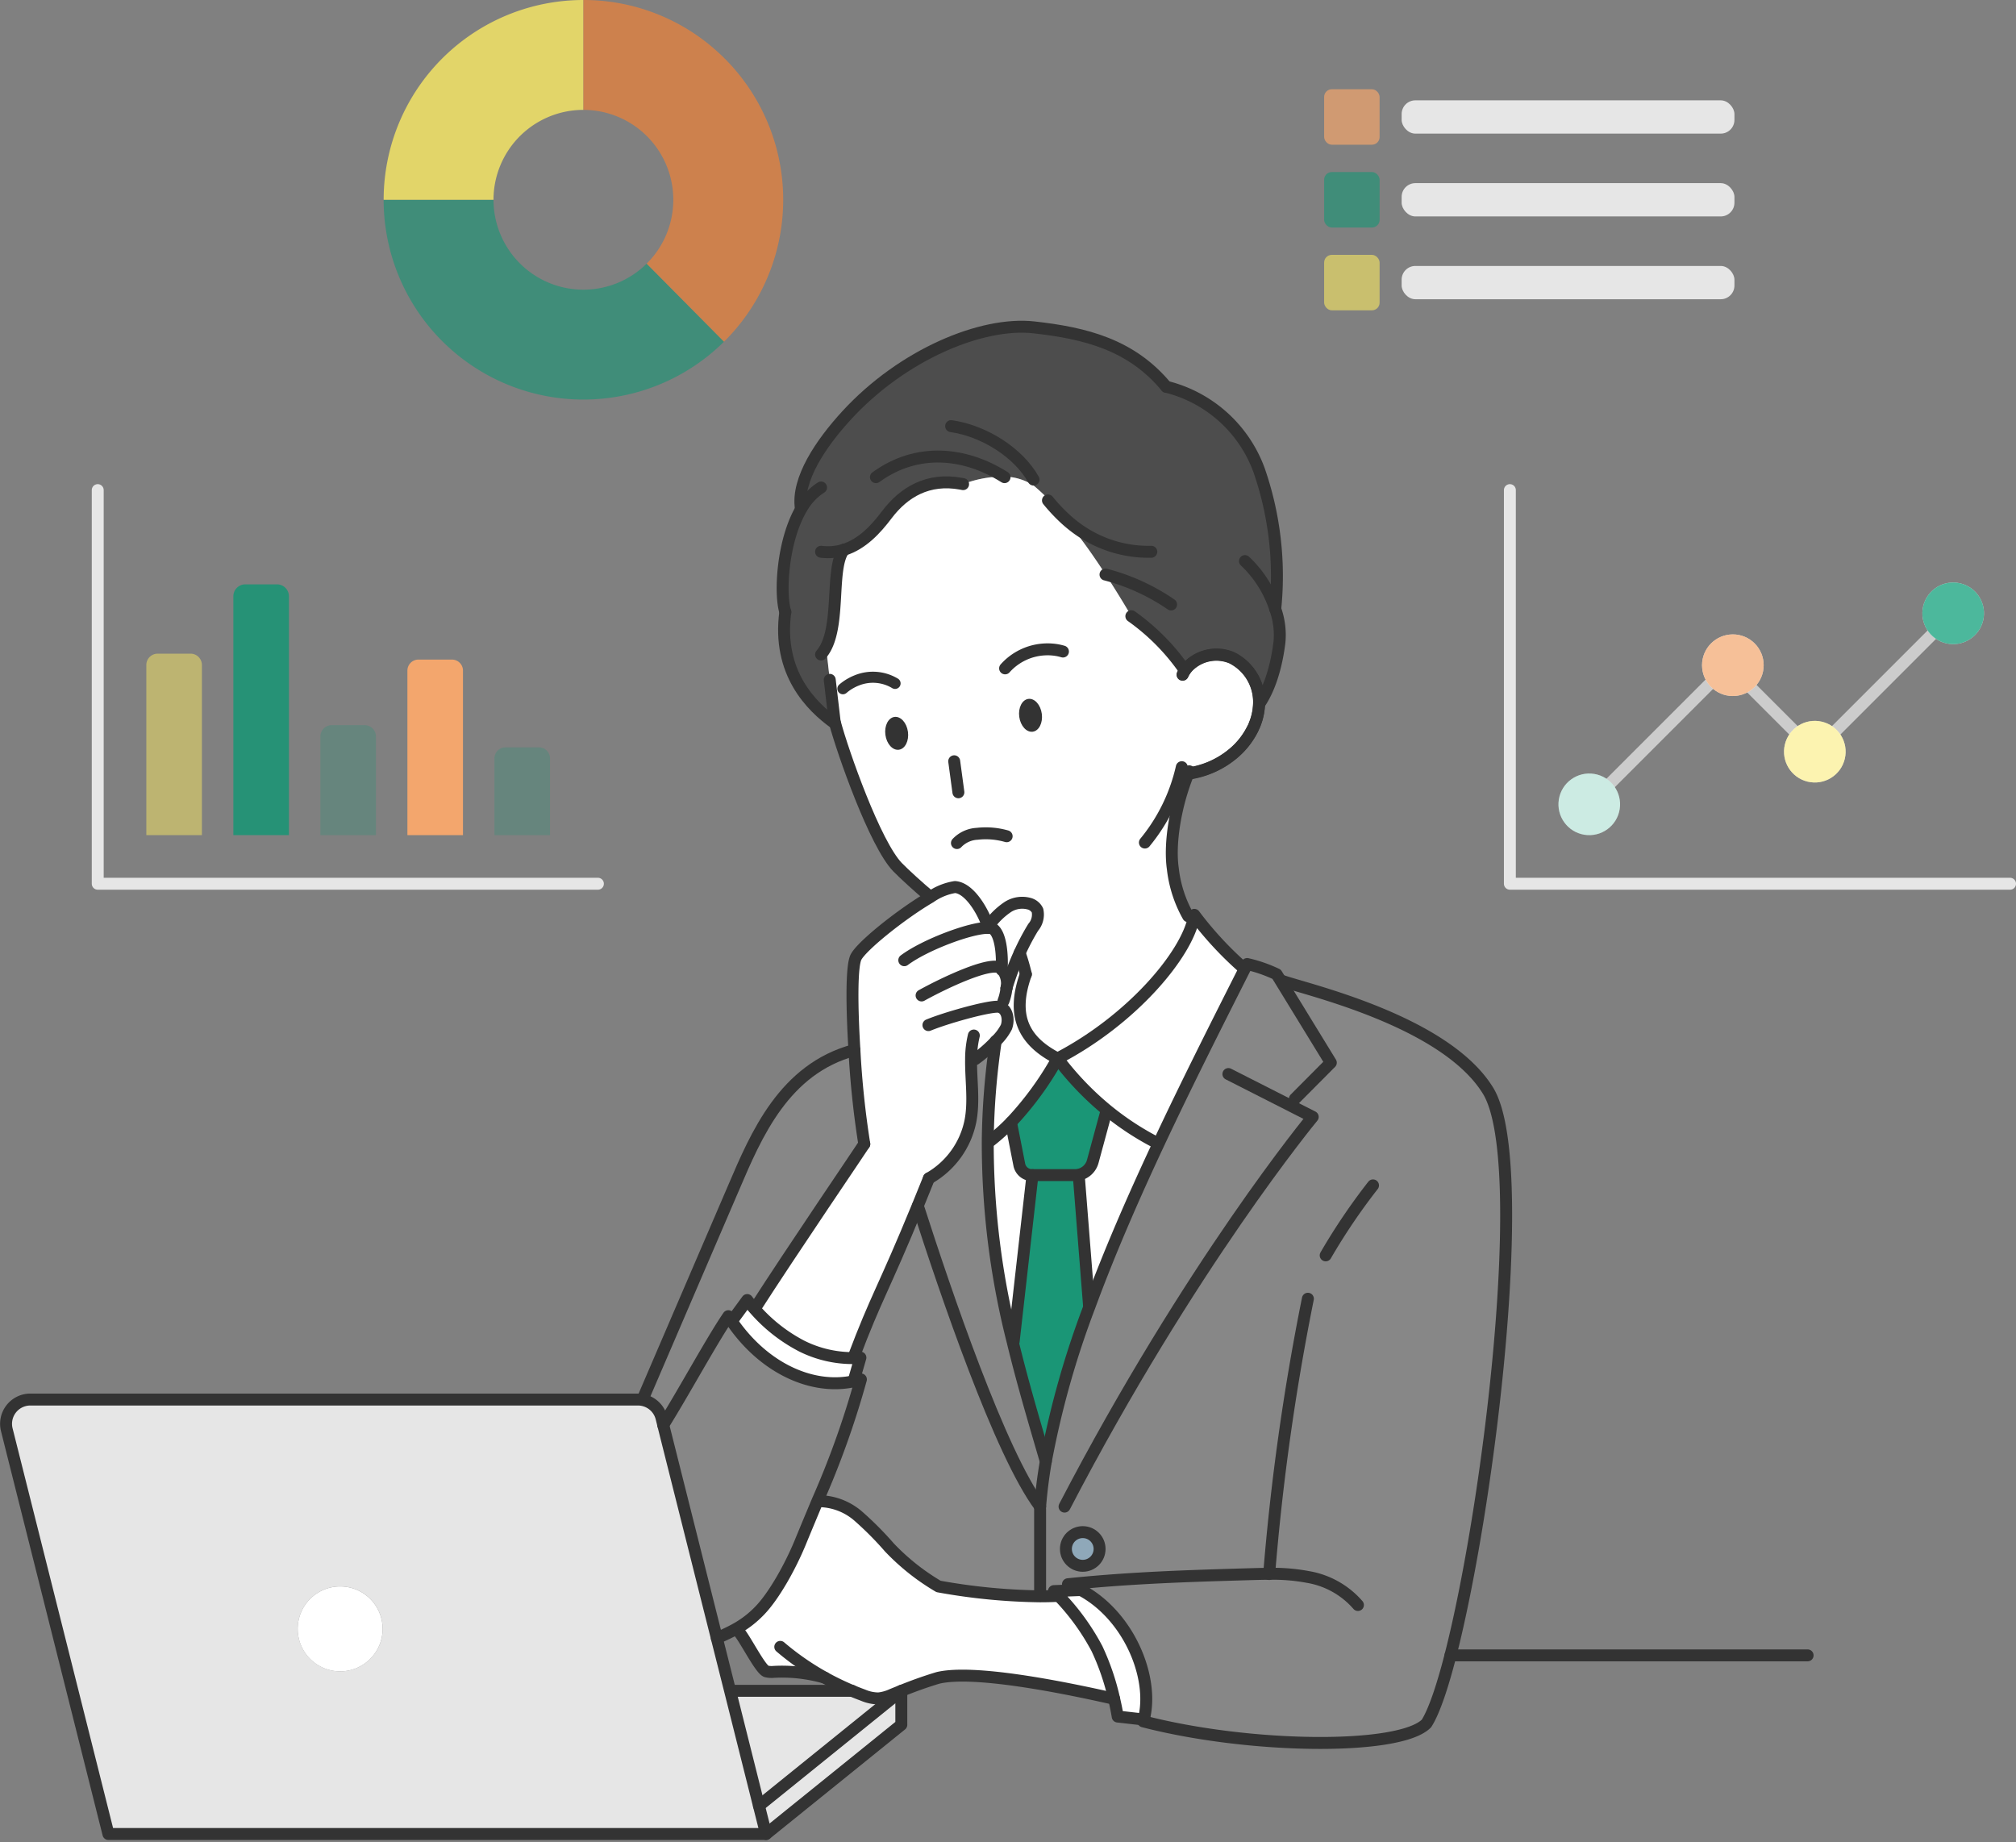 <svg xmlns="http://www.w3.org/2000/svg" width="272.061" height="248.606" viewBox="0 0 272.061 248.606">
  <rect x="0" y="0" width="272.061" height="248.606" fill="#808080" stroke="none"/>
  <g id="illust" transform="translate(-34.421 -5.023)">
    <g id="グループ_162" data-name="グループ 162" transform="translate(47.61 5.023)" style="mix-blend-mode: multiply;isolation: isolate">
      <g id="グループ_150" data-name="グループ 150" transform="translate(38.584)">
        <g id="グループ_149" data-name="グループ 149">
          <path id="パス_1598" data-name="パス 1598" d="M117.664,38.47,128.1,49A26.958,26.958,0,0,1,82.168,29.852H96.994a12.132,12.132,0,0,0,20.669,8.618Z" transform="translate(-82.168 -2.893)" fill="#009b73" opacity="0.5"/>
          <path id="パス_1599" data-name="パス 1599" d="M109.126,19.6v.249A12.133,12.133,0,0,0,96.994,31.982H82.168A26.959,26.959,0,0,1,109.126,5.023Z" transform="translate(-82.168 -5.023)" fill="#fae963" opacity="0.8"/>
          <path id="パス_1600" data-name="パス 1600" d="M125.765,12.633A26.86,26.86,0,0,0,107,5.023V19.851A12.131,12.131,0,0,1,115.534,40.6l10.436,10.533a26.953,26.953,0,0,0-.2-38.5Z" transform="translate(-80.038 -5.023)" fill="#ef8238" opacity="0.7"/>
        </g>
      </g>
      <g id="グループ_154" data-name="グループ 154" transform="translate(0 66.133)">
        <g id="グループ_153" data-name="グループ 153" transform="translate(6.558 12.718)">
          <g id="グループ_152" data-name="グループ 152">
            <g id="グループ_151" data-name="グループ 151">
              <path id="長方形_1495" data-name="長方形 1495" d="M1.611,0H5.891A1.611,1.611,0,0,1,7.5,1.611V33.84a0,0,0,0,1,0,0H0a0,0,0,0,1,0,0V1.611A1.611,1.611,0,0,1,1.611,0Z" transform="translate(11.744)" fill="#009b73" opacity="0.7"/>
              <path id="長方形_1496" data-name="長方形 1496" d="M1.528,0H5.974A1.528,1.528,0,0,1,7.5,1.528V14.841a0,0,0,0,1,0,0H0a0,0,0,0,1,0,0V1.528A1.528,1.528,0,0,1,1.528,0Z" transform="translate(23.488 18.999)" fill="#009b73" opacity="0.2"/>
              <path id="長方形_1497" data-name="長方形 1497" d="M1.528,0H5.974A1.528,1.528,0,0,1,7.5,1.528V24.487a0,0,0,0,1,0,0H0a0,0,0,0,1,0,0V1.528A1.528,1.528,0,0,1,1.528,0Z" transform="translate(0 9.353)" fill="#fae963" opacity="0.5"/>
              <path id="長方形_1498" data-name="長方形 1498" d="M1.491,0H6.011A1.491,1.491,0,0,1,7.5,1.491v22.2a0,0,0,0,1,0,0H0a0,0,0,0,1,0,0V1.491A1.491,1.491,0,0,1,1.491,0Z" transform="translate(35.233 10.151)" fill="#f3a66d"/>
              <path id="長方形_1499" data-name="長方形 1499" d="M1.491,0H6.011A1.491,1.491,0,0,1,7.5,1.491V11.845a0,0,0,0,1,0,0H0a0,0,0,0,1,0,0V1.491A1.491,1.491,0,0,1,1.491,0Z" transform="translate(46.977 21.996)" fill="#009b73" opacity="0.2"/>
            </g>
          </g>
        </g>
        <path id="パス_1601" data-name="パス 1601" d="M46.633,65.931v53.116h67.5" transform="translate(-46.633 -65.931)" fill="none" stroke="#e6e6e6" stroke-linecap="round" stroke-linejoin="round" stroke-width="1.609"/>
      </g>
      <g id="グループ_157" data-name="グループ 157" transform="translate(190.57 66.133)">
        <g id="グループ_156" data-name="グループ 156" transform="translate(10.716 16.488)">
          <g id="グループ_155" data-name="グループ 155">
            <path id="パス_1602" data-name="パス 1602" d="M232.014,106.464l18.772-18.772,11.666,11.666" transform="translate(-232.014 -80.552)" fill="none" stroke="#ccc" stroke-linecap="round" stroke-linejoin="round" stroke-width="1.611"/>
            <line id="線_5" data-name="線 5" y1="18.772" x2="18.772" transform="translate(30.473)" fill="none" stroke="#ccc" stroke-linecap="round" stroke-linejoin="round" stroke-width="1.611"/>
          </g>
        </g>
        <path id="パス_1603" data-name="パス 1603" d="M222.145,65.931v53.116h67.5" transform="translate(-222.145 -65.931)" fill="none" stroke="#e6e6e6" stroke-linecap="round" stroke-linejoin="round" stroke-width="1.609"/>
      </g>
      <g id="グループ_161" data-name="グループ 161" transform="translate(165.505 12.042)">
        <g id="グループ_158" data-name="グループ 158">
          <rect id="長方形_1500" data-name="長方形 1500" width="7.485" height="7.485" rx="1.034" fill="#f3a66d" opacity="0.7"/>
          <rect id="長方形_1501" data-name="長方形 1501" width="44.911" height="4.491" rx="1.85" transform="translate(10.459 1.497)" fill="#e6e6e6"/>
        </g>
        <g id="グループ_159" data-name="グループ 159" transform="translate(0 11.174)">
          <rect id="長方形_1502" data-name="長方形 1502" width="7.485" height="7.485" rx="1.034" fill="#009b73" opacity="0.5"/>
          <rect id="長方形_1503" data-name="長方形 1503" width="44.911" height="4.491" rx="1.85" transform="translate(10.459 1.497)" fill="#e6e6e6"/>
        </g>
        <g id="グループ_160" data-name="グループ 160" transform="translate(0 22.348)">
          <rect id="長方形_1504" data-name="長方形 1504" width="7.485" height="7.485" rx="1.034" fill="#fae963" opacity="0.6"/>
          <rect id="長方形_1505" data-name="長方形 1505" width="44.911" height="4.491" rx="1.85" transform="translate(10.459 1.497)" fill="#e6e6e6"/>
        </g>
      </g>
      <circle id="楕円形_20" data-name="楕円形 20" cx="4.158" cy="4.158" r="4.158" transform="translate(216.503 85.604)" fill="#fff"/>
      <circle id="楕円形_21" data-name="楕円形 21" cx="4.158" cy="4.158" r="4.158" transform="matrix(0.23, -0.973, 0.973, 0.23, 226.721, 104.52)" fill="#fff"/>
      <circle id="楕円形_22" data-name="楕円形 22" cx="4.158" cy="4.158" r="4.158" transform="translate(245.392 85.85) rotate(-76.717)" fill="#fff"/>
      <circle id="楕円形_23" data-name="楕円形 23" cx="4.158" cy="4.158" r="4.158" transform="matrix(0.16, -0.987, 0.987, 0.16, 196.514, 111.973)" fill="#fff"/>
      <circle id="楕円形_24" data-name="楕円形 24" cx="4.158" cy="4.158" r="4.158" transform="translate(216.503 85.604)" fill="#f3a66d" opacity="0.7"/>
      <circle id="楕円形_25" data-name="楕円形 25" cx="4.158" cy="4.158" r="4.158" transform="matrix(0.23, -0.973, 0.973, 0.23, 226.721, 104.52)" fill="#fae963" opacity="0.5"/>
      <circle id="楕円形_26" data-name="楕円形 26" cx="4.158" cy="4.158" r="4.158" transform="translate(245.392 85.85) rotate(-76.717)" fill="#009b73" opacity="0.7"/>
    </g>
    <g id="グループ_167" data-name="グループ 167" transform="translate(35.239 49.109)">
      <g id="グループ_163" data-name="グループ 163">
        <path id="パス_1604" data-name="パス 1604" d="M166.432,136.568a40.445,40.445,0,0,0,6.7,7l-.124.153-1.83,6.747a2.5,2.5,0,0,1-1.9,1.79,2.585,2.585,0,0,1-.5.05h-5.8a1.748,1.748,0,0,1-1.7-1.342l-1.132-5.766A43.271,43.271,0,0,0,166.432,136.568Z" transform="translate(-24.525 -37.824)" fill="#009b73" opacity="0.8"/>
        <path id="パス_1605" data-name="パス 1605" d="M168.75,151.066a2.585,2.585,0,0,0,.5-.05l.009.05,1.4,17.676.063.024a121.062,121.062,0,0,0-5.9,20.936h0c-1.518-5.223-3.115-10.552-4.47-16.151l.135-.034,2.539-22.451Z" transform="translate(-24.506 -36.584)" fill="#009b73" opacity="0.8"/>
        <path id="パス_1606" data-name="パス 1606" d="M148.027,215.153v4.579l-18.251,14.737-.958-3.812,19.191-15.5Z" transform="translate(-27.211 -31.082)" fill="#e6e6e6"/>
        <path id="パス_1607" data-name="パス 1607" d="M148.316,215.162l-19.191,15.5L125.239,215.2l.205-.052h16.214c.507.21,1.016.408,1.532.6a5.328,5.328,0,0,0,2.071.431,5.781,5.781,0,0,0,1.83-.518C147.5,215.492,147.9,215.326,148.316,215.162Z" transform="translate(-27.518 -31.082)" fill="#e6e6e6"/>
        <path id="パス_1608" data-name="パス 1608" d="M136.846,233.763l.958,3.812H49.054L35.34,183.027a3.276,3.276,0,0,1,3.176-4.075h82a3.281,3.281,0,0,1,3.176,2.477l.24.96v0l7.234,28.768,1.8,7.146ZM86.061,209.9a5.731,5.731,0,1,0-5.732,5.729A5.731,5.731,0,0,0,86.061,209.9Z" transform="translate(-35.239 -34.188)" fill="#e6e6e6"/>
        <path id="パス_1609" data-name="パス 1609" d="M159.072,134.42A98.461,98.461,0,0,0,158,147.825a108.629,108.629,0,0,0,3.363,27.149c1.355,5.6,2.952,10.928,4.47,16.151h0q-.536,3.124-.77,6.1c-5.364-7.13-12.777-28.975-16.5-40.562l-.02-.01c.463-1.129.965-2.367,1.51-3.724a11.49,11.49,0,0,0,5.6-7.729c.532-2.735.047-5.577.088-8.355l.553,0A18.951,18.951,0,0,0,159.072,134.42Z" transform="translate(-25.518 -38.008)" fill="#878787"/>
        <path id="パス_1610" data-name="パス 1610" d="M142.941,135.521a121.479,121.479,0,0,0,1.331,12.678c-.324.533-9.8,14.455-14.779,22.211l-.037.033c-.634-.712-.982-1.189-.982-1.189l-2.093,2.855c-.153-.223-.3-.448-.448-.68-2.168,3.161-5.914,10.067-8.789,14.686l-.24-.96a3.281,3.281,0,0,0-2.569-2.419l.011-.058c3.5-8.184,8.781-20.365,12.276-28.549C129.683,146.964,133.453,138.048,142.941,135.521Z" transform="translate(-28.454 -37.914)" fill="#878787"/>
        <path id="パス_1611" data-name="パス 1611" d="M142.741,177.35c.289-.066.573-.14.856-.228a119.176,119.176,0,0,1-5.861,16.41c-.773,1.849-1.549,3.694-2.3,5.534-1.375,3.355-3.61,7.327-5.521,9.279a13.484,13.484,0,0,1-3.095,2.4c-.818.464-1.674.855-2.66,1.3l-7.234-28.768v0c2.875-4.619,6.621-11.526,8.789-14.686.147.231.3.457.448.68C130.505,175.653,137.095,178.626,142.741,177.35Z" transform="translate(-28.232 -35.077)" fill="#878787"/>
        <path id="パス_1612" data-name="パス 1612" d="M141.077,178.122l.8-2.766a7.633,7.633,0,0,1-.949.068v-.037c3.135-8.313,3.987-9.05,8.683-20.5l.02.01c3.72,11.587,11.133,33.432,16.5,40.562v11.876l0,.229a81.921,81.921,0,0,1-13.7-1.333,30.353,30.353,0,0,1-6.639-5.27,44.377,44.377,0,0,0-4.191-4.214,8.224,8.224,0,0,0-5.453-2.024l-.053-.022a119.176,119.176,0,0,0,5.861-16.41c-.282.088-.567.162-.856.228Z" transform="translate(-26.587 -36.252)" fill="#878787"/>
        <path id="パス_1613" data-name="パス 1613" d="M169.513,206.031a2.273,2.273,0,1,0-2.273-2.273A2.273,2.273,0,0,0,169.513,206.031Zm-3.258,4.055c-.818.043-1.653.063-2.5.063l0-.229V198.044q.23-2.967.77-6.1a121.062,121.062,0,0,1,5.9-20.936c2.647-7.193,5.871-14.6,9.314-21.944,3.777-8.059,7.814-16.048,11.642-23.625q.158-.308.313-.617a19.118,19.118,0,0,1,3.978,1.382l.581.946.118-.072c2.85,1.077,22.026,5.316,27.849,14.863,5.719,9.378.245,55.392-5.086,76.171-1.122,4.376-2.239,7.631-3.242,9.191-3.615,3.65-23.83,3.437-38.217-.289.024-.083.048-.163.067-.249,1.478-5.56-1.963-14-8.464-17.467l-3.657.142s.239.229.63.638Z" transform="translate(-24.214 -38.831)" fill="#878787"/>
        <path id="パス_1614" data-name="パス 1614" d="M161.6,65.856a14.832,14.832,0,0,0-5.484,1.012c-.1-.022-.205-.041-.305-.059-4.388-.8-7.661,1.1-10,4.2-1.433,1.9-3.291,3.944-5.787,4.719h0c-1.773,2.343-.518,9.421-2.4,13.12l.494,4.374.007.055.686,5.832,0,.037c-3.149-2.257-7.785-6.82-6.684-15.014-.773-2.384-.432-9.519,2.153-13.937l-.052-.03c-.617-3.911,2.719-8.8,6.147-12.545,7.571-8.257,18.287-12.682,25.284-11.9s13.161,2.337,17.871,8.015A17.925,17.925,0,0,1,196.059,65a43.585,43.585,0,0,1,2.177,18.719v0a10.334,10.334,0,0,1,.57,4.472c-.546,4.425-1.827,7.065-2.747,8.356a6.647,6.647,0,0,0-3.7-6.286,5.356,5.356,0,0,0-5.882,1.206,4.254,4.254,0,0,0-.311.376l-.341-.149a29.328,29.328,0,0,0-7.006-7.008s-1.45-2.52-3.467-5.616c-.638-.98-1.338-2.022-2.063-3.058-1-1.428-2.2-3.008-3.374-4.453a27.632,27.632,0,0,0-4.3-4.518A7.428,7.428,0,0,0,161.6,65.856Z" transform="translate(-26.959 -45.626)" fill="#4d4d4d"/>
        <path id="パス_1615" data-name="パス 1615" d="M77.219,202.178a5.73,5.73,0,1,1-5.731,5.732A5.731,5.731,0,0,1,77.219,202.178Z" transform="translate(-32.13 -32.195)" fill="#fff"/>
        <path id="パス_1616" data-name="パス 1616" d="M142.8,174.354l-.8,2.766.02.4c-5.646,1.276-12.236-1.7-16.581-8.079l2.093-2.855s.347.477.982,1.189a21.665,21.665,0,0,0,6.381,5.025,15.417,15.417,0,0,0,6.961,1.62A7.633,7.633,0,0,0,142.8,174.354Z" transform="translate(-27.502 -35.248)" fill="#fff"/>
        <path id="パス_1617" data-name="パス 1617" d="M166.992,204.424c.846,0,1.681-.02,2.5-.063l0,0a31.451,31.451,0,0,1,5.176,7.126,32.9,32.9,0,0,1,2.313,6.764c-7.141-1.624-18.969-3.967-23.767-2.824-1.944.584-3.491,1.167-4.949,1.751v-.007l-.017.015c-.413.164-.82.33-1.226.494a5.781,5.781,0,0,1-1.83.518,5.328,5.328,0,0,1-2.071-.431c-.516-.188-1.025-.387-1.532-.6a36.223,36.223,0,0,1-3.663-1.771,20.794,20.794,0,0,0-6.881-.781,3,3,0,0,1-.992-.067c-.848-.265-3.07-4.818-3.836-5.463l-.184-.313a13.483,13.483,0,0,0,3.095-2.4c1.911-1.952,4.147-5.924,5.521-9.279.755-1.84,1.531-3.685,2.3-5.534l.053.022a8.224,8.224,0,0,1,5.453,2.024,44.378,44.378,0,0,1,4.191,4.214,30.353,30.353,0,0,0,6.639,5.27A81.921,81.921,0,0,0,166.992,204.424Z" transform="translate(-27.45 -33.106)" fill="#fff"/>
        <path id="パス_1618" data-name="パス 1618" d="M169.136,202.629c6.5,3.463,9.942,11.907,8.464,17.467l-3.517-.4s-.149-.966-.485-2.4a32.9,32.9,0,0,0-2.313-6.764,31.451,31.451,0,0,0-5.176-7.126c-.391-.409-.63-.638-.63-.638Z" transform="translate(-24.066 -32.156)" fill="#fff"/>
        <path id="パス_1619" data-name="パス 1619" d="M163.287,151.624l-2.539,22.451-.135.034a108.629,108.629,0,0,1-3.363-27.149l.407,0a28.3,28.3,0,0,0,2.721-2.447l1.132,5.766a1.748,1.748,0,0,0,1.7,1.342Z" transform="translate(-24.772 -37.142)" fill="#fff"/>
        <path id="パス_1620" data-name="パス 1620" d="M179.194,147.443l.138.065c-3.443,7.346-6.667,14.75-9.314,21.944l-.063-.024-1.4-17.676-.009-.05a2.5,2.5,0,0,0,1.9-1.79l1.83-6.747.124-.153A37.912,37.912,0,0,0,179.194,147.443Z" transform="translate(-23.802 -37.271)" fill="#fff"/>
        <path id="パス_1621" data-name="パス 1621" d="M184.385,118.719a47.346,47.346,0,0,0,6.6,7.139l.214.11c-3.827,7.577-7.864,15.566-11.642,23.625l-.138-.065a37.912,37.912,0,0,1-6.787-4.431,40.445,40.445,0,0,1-6.7-7c9.981-5.18,17.452-14,18.41-19.137C184.359,118.879,184.374,118.8,184.385,118.719Z" transform="translate(-24.027 -39.355)" fill="#fff"/>
        <path id="パス_1622" data-name="パス 1622" d="M162.394,126.327c-1.962,5.491-.426,8.957,4.285,11.366a43.271,43.271,0,0,1-6.3,8.63,28.3,28.3,0,0,1-2.721,2.447l-.407,0a98.461,98.461,0,0,1,1.074-13.405,7.057,7.057,0,0,0,1.439-1.9c.413-1.134.052-2.531-.992-2.736a1.237,1.237,0,0,0-.239-.017l.841-.765a7.123,7.123,0,0,0,.405-1.739l0,0a36.075,36.075,0,0,1,1.779-4.746A27.267,27.267,0,0,1,162.394,126.327Z" transform="translate(-24.772 -38.949)" fill="#fff"/>
        <path id="パス_1623" data-name="パス 1623" d="M159.8,120.772a1.2,1.2,0,0,1,.723.186c1.067.91,1.18,3.814,1.1,5.362a3.03,3.03,0,0,1,.643,2.582l0,0a7.123,7.123,0,0,1-.405,1.739l-.841.765a1.237,1.237,0,0,1,.239.017c1.045.205,1.405,1.6.992,2.736a7.057,7.057,0,0,1-1.439,1.9,18.951,18.951,0,0,1-2.77,2.426l-.553,0c-.041,2.779.444,5.62-.088,8.355a11.49,11.49,0,0,1-5.6,7.729c-.545,1.357-1.048,2.6-1.51,3.724-4.7,11.445-5.548,12.183-8.683,20.5v.037a15.417,15.417,0,0,1-6.961-1.62,21.665,21.665,0,0,1-6.381-5.025l.037-.033c4.982-7.756,14.455-21.678,14.779-22.211a121.479,121.479,0,0,1-1.331-12.678c-.356-5.791-.415-11.392.228-12.57.859-1.579,6.214-5.85,10-8.06a8,8,0,0,1,3.344-1.368c2.16.153,4.046,3.873,4.444,5.323C159.778,120.651,159.793,120.715,159.8,120.772Z" transform="translate(-27.259 -39.652)" fill="#fff"/>
        <path id="パス_1624" data-name="パス 1624" d="M159,124.96c-.4-1.45-2.285-5.169-4.444-5.323a8,8,0,0,0-3.344,1.368l-.062-.1c-1.357-1.116-3.47-3.051-4.339-3.943-3.036-3.128-7.373-15.48-8.441-19.452l-.025,0-.686-5.832-.007-.055-.494-4.374c1.881-3.7.625-10.776,2.4-13.12h0c2.5-.775,4.354-2.82,5.787-4.719,2.34-3.1,5.614-4.995,10-4.2.1.017.2.037.305.059a14.832,14.832,0,0,1,5.484-1.012,7.428,7.428,0,0,1,4.014,1.189,27.632,27.632,0,0,1,4.3,4.518c1.178,1.445,2.372,3.025,3.374,4.453.725,1.036,1.425,2.077,2.063,3.058,2.017,3.1,3.467,5.616,3.467,5.616a29.328,29.328,0,0,1,7.006,7.008l.341.149a3.857,3.857,0,0,0-.415.706,4.083,4.083,0,0,1,.4-.667,4.87,4.87,0,0,1,.311-.376,5.358,5.358,0,0,1,5.884-1.2,6.634,6.634,0,0,1,3.7,6.244.246.246,0,0,1,0,.04,8.093,8.093,0,0,1-.6,2.762c-.064.149-.127.3-.2.442a10.317,10.317,0,0,1-2.681,3.415,12,12,0,0,1-6.046,2.684l-.015.041c-1.7,4.179-2.583,9.342-2.08,12.826a16.872,16.872,0,0,0,2.072,6.406l.789.066c-.958,5.137-8.429,13.957-18.41,19.137-4.71-2.409-6.247-5.875-4.285-11.366a27.267,27.267,0,0,0-.835-2.875,31.745,31.745,0,0,1,1.823-3.455,2.632,2.632,0,0,0,.582-2.276,1.748,1.748,0,0,0-1.117-.91,3.585,3.585,0,0,0-2.92.464,9.987,9.987,0,0,0-2.608,2.593Z" transform="translate(-26.496 -44.028)" fill="#fff"/>
        <path id="パス_1625" data-name="パス 1625" d="M159.136,126.152c.083-1.547-.03-4.452-1.1-5.362a1.2,1.2,0,0,0-.723-.186c-.011-.056-.026-.121-.046-.188l.048-.013a9.987,9.987,0,0,1,2.608-2.593,3.585,3.585,0,0,1,2.92-.464,1.748,1.748,0,0,1,1.117.91,2.632,2.632,0,0,1-.582,2.276,31.745,31.745,0,0,0-1.823,3.455,36.075,36.075,0,0,0-1.779,4.746A3.03,3.03,0,0,0,159.136,126.152Z" transform="translate(-24.77 -39.485)" fill="#fff"/>
        <circle id="楕円形_17" data-name="楕円形 17" cx="2.273" cy="2.273" r="2.273" transform="translate(143.027 162.654)" fill="#8fa8b9"/>
      </g>
      <g id="グループ_164" data-name="グループ 164">
        <path id="パス_1626" data-name="パス 1626" d="M161.219,123.452a27.267,27.267,0,0,1,.835,2.875" transform="translate(-24.431 -38.949)" fill="none" stroke="#333" stroke-linecap="round" stroke-linejoin="round" stroke-width="1.611"/>
        <path id="パス_1627" data-name="パス 1627" d="M205.638,152.339a82.688,82.688,0,0,0-6.384,9.441" transform="translate(-21.168 -36.471)" fill="none" stroke="#333" stroke-linecap="round" stroke-linejoin="round" stroke-width="1.611"/>
        <path id="パス_1628" data-name="パス 1628" d="M197.454,166.425a317.809,317.809,0,0,0-5.224,37.116l0,.028" transform="translate(-21.771 -35.262)" fill="none" stroke="#333" stroke-linecap="round" stroke-linejoin="round" stroke-width="1.611"/>
        <path id="パス_1629" data-name="パス 1629" d="M182.337,120.427a16.872,16.872,0,0,1-2.072-6.406c-.5-3.484.38-8.647,2.08-12.826l.015-.041.116-.276" transform="translate(-22.809 -40.886)" fill="none" stroke="#333" stroke-linecap="round" stroke-linejoin="round" stroke-width="1.611"/>
        <path id="パス_1630" data-name="パス 1630" d="M206.352,211.141a11.445,11.445,0,0,0-6.726-3.777,25.584,25.584,0,0,0-5.25-.432c-.866,0-1.734.028-2.6.052-7.961.232-15.924.464-24.555,1.355a13.665,13.665,0,0,1,1.763.787c6.5,3.463,9.942,11.907,8.464,17.467-.02.086-.043.166-.067.249,14.387,3.725,34.6,3.939,38.217.289,1-1.56,2.121-4.815,3.242-9.191,5.331-20.779,10.8-66.793,5.086-76.171-5.823-9.547-25-13.786-27.849-14.863" transform="translate(-23.916 -38.653)" fill="none" stroke="#333" stroke-linecap="round" stroke-linejoin="round" stroke-width="1.611"/>
        <path id="パス_1631" data-name="パス 1631" d="M177.755,220.114l-.155-.017-3.517-.4s-.149-.966-.485-2.4a32.9,32.9,0,0,0-2.313-6.764,31.451,31.451,0,0,0-5.176-7.126c-.391-.409-.63-.638-.63-.638l3.657-.142.16-.007" transform="translate(-24.066 -32.157)" fill="none" stroke="#333" stroke-linecap="round" stroke-linejoin="round" stroke-width="1.611"/>
        <path id="パス_1632" data-name="パス 1632" d="M157.626,148.543a28.3,28.3,0,0,0,2.721-2.447,43.271,43.271,0,0,0,6.3-8.63c-4.71-2.409-6.247-5.875-4.285-11.366" transform="translate(-24.74 -38.722)" fill="none" stroke="#333" stroke-linecap="round" stroke-linejoin="round" stroke-width="1.611"/>
        <path id="パス_1633" data-name="パス 1633" d="M179.418,149.527a37.912,37.912,0,0,1-6.787-4.431,40.445,40.445,0,0,1-6.7-7c9.981-5.18,17.452-14,18.41-19.137.015-.084.03-.164.041-.243a47.346,47.346,0,0,0,6.6,7.139" transform="translate(-24.027 -39.355)" fill="none" stroke="#333" stroke-linecap="round" stroke-linejoin="round" stroke-width="1.611"/>
        <line id="線_6" data-name="線 6" x1="2.538" y2="22.451" transform="translate(135.977 114.482)" fill="none" stroke="#333" stroke-linecap="round" stroke-linejoin="round" stroke-width="1.611"/>
        <line id="線_7" data-name="線 7" x2="1.395" y2="17.675" transform="translate(144.758 114.482)" fill="none" stroke="#333" stroke-linecap="round" stroke-linejoin="round" stroke-width="1.611"/>
        <path id="パス_1634" data-name="パス 1634" d="M173.005,143.153l-1.83,6.747a2.5,2.5,0,0,1-1.9,1.79,2.584,2.584,0,0,1-.5.05h-5.8a1.748,1.748,0,0,1-1.7-1.342l-1.132-5.766" transform="translate(-24.525 -37.259)" fill="none" stroke="#333" stroke-linecap="round" stroke-linejoin="round" stroke-width="1.611"/>
        <path id="パス_1635" data-name="パス 1635" d="M148.565,154.9c3.72,11.587,11.133,33.432,16.5,40.562" transform="translate(-25.517 -36.251)" fill="none" stroke="#333" stroke-linecap="round" stroke-linejoin="round" stroke-width="1.611"/>
        <path id="パス_1636" data-name="パス 1636" d="M158.327,134.406l0,.015a98.461,98.461,0,0,0-1.074,13.405v0a108.611,108.611,0,0,0,3.363,27.147c1.355,5.6,2.952,10.928,4.47,16.151" transform="translate(-24.772 -38.009)" fill="none" stroke="#333" stroke-linecap="round" stroke-linejoin="round" stroke-width="1.611"/>
        <line id="線_8" data-name="線 8" y2="11.559" transform="translate(139.544 159.53)" fill="none" stroke="#333" stroke-linecap="round" stroke-linejoin="round" stroke-width="1.611"/>
        <path id="パス_1637" data-name="パス 1637" d="M188.908,138.5l11.381,5.783s-16.47,19.87-33.493,52.587" transform="translate(-23.953 -37.658)" fill="none" stroke="#333" stroke-linecap="round" stroke-linejoin="round" stroke-width="1.611"/>
        <path id="パス_1638" data-name="パス 1638" d="M198.148,143.008l4.842-4.867-6.733-10.986-.581-.946a19.118,19.118,0,0,0-3.978-1.382q-.155.309-.313.617c-3.827,7.577-7.864,15.566-11.642,23.625-3.443,7.346-6.667,14.75-9.314,21.944a121.062,121.062,0,0,0-5.9,20.936q-.536,3.124-.77,6.1" transform="translate(-24.213 -38.831)" fill="none" stroke="#333" stroke-linecap="round" stroke-linejoin="round" stroke-width="1.611"/>
        <circle id="楕円形_18" data-name="楕円形 18" cx="2.273" cy="2.273" r="2.273" transform="translate(143.027 162.654)" fill="none" stroke="#333" stroke-linecap="round" stroke-linejoin="round" stroke-width="1.611"/>
        <line id="線_9" data-name="線 9" x2="48.196" transform="translate(194.925 179.286)" fill="none" stroke="#333" stroke-linecap="round" stroke-linejoin="round" stroke-width="1.611"/>
        <path id="パス_1639" data-name="パス 1639" d="M129.775,234.47l18.252-14.737v-4.586l-.017.015-19.192,15.5" transform="translate(-27.211 -31.082)" fill="none" stroke="#333" stroke-linecap="round" stroke-linejoin="round" stroke-width="1.611"/>
        <path id="パス_1640" data-name="パス 1640" d="M123.93,182.389l-.24-.96a3.281,3.281,0,0,0-2.569-2.419,3.127,3.127,0,0,0-.452-.052c-.053,0-.1-.005-.155-.005h-82a3.276,3.276,0,0,0-3.176,4.075l13.714,54.548H137.8l-.958-3.812L132.96,218.3l-1.8-7.146-7.234-28.768" transform="translate(-35.239 -34.188)" fill="none" stroke="#333" stroke-linecap="round" stroke-linejoin="round" stroke-width="1.611"/>
        <path id="パス_1641" data-name="パス 1641" d="M141.673,215.147H125.428" transform="translate(-27.502 -31.082)" fill="none" stroke="#333" stroke-linecap="round" stroke-linejoin="round" stroke-width="1.611"/>
        <path id="パス_1642" data-name="パス 1642" d="M151.05,118.274c-1.357-1.116-3.47-3.051-4.339-3.943-3.036-3.128-7.373-15.48-8.441-19.452" transform="translate(-26.4 -41.4)" fill="none" stroke="#333" stroke-linecap="round" stroke-linejoin="round" stroke-width="1.611"/>
        <path id="パス_1643" data-name="パス 1643" d="M181.762,100.366a24.437,24.437,0,0,1-4.979,10.168" transform="translate(-23.096 -40.93)" fill="none" stroke="#333" stroke-linecap="round" stroke-linejoin="round" stroke-width="1.611"/>
        <path id="パス_1644" data-name="パス 1644" d="M190.98,95.514a10.317,10.317,0,0,1-2.681,3.415,12,12,0,0,1-6.046,2.684c-.293.041-.587.072-.885.091" transform="translate(-22.703 -41.346)" fill="none" stroke="#333" stroke-linecap="round" stroke-linejoin="round" stroke-width="1.611"/>
        <path id="パス_1645" data-name="パス 1645" d="M181.482,89.057a3.858,3.858,0,0,1,.415-.706,4.255,4.255,0,0,1,.311-.376,5.356,5.356,0,0,1,5.882-1.206,6.647,6.647,0,0,1,3.7,6.286,8.037,8.037,0,0,1-.625,2.8" transform="translate(-22.693 -42.131)" fill="none" stroke="#333" stroke-linecap="round" stroke-linejoin="round" stroke-width="1.611"/>
        <path id="パス_1646" data-name="パス 1646" d="M181.473,89.094l.021-.04a4.083,4.083,0,0,1,.4-.667,4.87,4.87,0,0,1,.311-.376,5.358,5.358,0,0,1,5.884-1.2,6.634,6.634,0,0,1,3.7,6.244.246.246,0,0,1,0,.04,8.093,8.093,0,0,1-.6,2.762c-.064.149-.127.3-.2.442a10.292,10.292,0,0,1-2.7,3.454,12.006,12.006,0,0,1-6.041,2.686c-.3.041-.593.072-.889.091" transform="translate(-22.704 -42.128)" fill="none" stroke="#333" stroke-linecap="round" stroke-linejoin="round" stroke-width="1.611"/>
        <path id="パス_1647" data-name="パス 1647" d="M164.736,67.213a23.923,23.923,0,0,0,2.347,2.5c.383.35.785.688,1.21,1.014a16.408,16.408,0,0,0,10.387,3.417" transform="translate(-24.13 -43.774)" fill="none" stroke="#333" stroke-linecap="round" stroke-linejoin="round" stroke-width="1.611"/>
        <path id="パス_1648" data-name="パス 1648" d="M171.887,76.427a.081.081,0,0,0,.02,0c.151.042.3.084.448.125a28.019,28.019,0,0,1,8.382,3.911" transform="translate(-23.516 -42.984)" fill="none" stroke="#333" stroke-linecap="round" stroke-linejoin="round" stroke-width="1.611"/>
        <path id="パス_1649" data-name="パス 1649" d="M175.1,81.6a29.328,29.328,0,0,1,7.006,7.008" transform="translate(-23.241 -42.539)" fill="none" stroke="#333" stroke-linecap="round" stroke-linejoin="round" stroke-width="1.611"/>
        <path id="パス_1650" data-name="パス 1650" d="M163.82,65.192c-2.031-3.606-6.606-6.553-11.12-7.213" transform="translate(-25.162 -44.566)" fill="none" stroke="#333" stroke-linecap="round" stroke-linejoin="round" stroke-width="1.611"/>
        <path id="パス_1651" data-name="パス 1651" d="M160.71,64.542c-.035-.024-.072-.046-.11-.069l-.028-.015c-5.154-3.211-11.6-3.994-17.217.085" transform="translate(-25.964 -44.242)" fill="none" stroke="#333" stroke-linecap="round" stroke-linejoin="round" stroke-width="1.611"/>
        <path id="パス_1652" data-name="パス 1652" d="M139.606,73.349a7.253,7.253,0,0,1-3.072.267" transform="translate(-26.549 -43.248)" fill="none" stroke="#333" stroke-linecap="round" stroke-linejoin="round" stroke-width="1.611"/>
        <path id="パス_1653" data-name="パス 1653" d="M155.459,65.209c-.1-.022-.205-.041-.305-.059-4.388-.8-7.661,1.1-10,4.2-1.433,1.9-3.291,3.944-5.787,4.719" transform="translate(-26.306 -43.967)" fill="none" stroke="#333" stroke-linecap="round" stroke-linejoin="round" stroke-width="1.611"/>
        <path id="パス_1654" data-name="パス 1654" d="M139.608,73.349h0c-1.773,2.343-.518,9.421-2.4,13.12a4.884,4.884,0,0,1-.673,1.01" transform="translate(-26.549 -43.248)" fill="none" stroke="#333" stroke-linecap="round" stroke-linejoin="round" stroke-width="1.611"/>
        <path id="パス_1655" data-name="パス 1655" d="M136.944,65.609a7.975,7.975,0,0,0-2.667,2.87c-2.585,4.418-2.926,11.553-2.153,13.937" transform="translate(-26.959 -43.912)" fill="none" stroke="#333" stroke-linecap="round" stroke-linejoin="round" stroke-width="1.611"/>
        <path id="パス_1656" data-name="パス 1656" d="M183.337,53.729c-4.71-5.679-10.874-7.237-17.871-8.015s-17.713,3.646-25.284,11.9c-3.428,3.741-6.763,8.634-6.147,12.545" transform="translate(-26.77 -45.626)" fill="none" stroke="#333" stroke-linecap="round" stroke-linejoin="round" stroke-width="1.611"/>
        <path id="パス_1657" data-name="パス 1657" d="M179.436,53.089a17.925,17.925,0,0,1,12.532,11.268,43.585,43.585,0,0,1,2.177,18.719" transform="translate(-22.868 -44.986)" fill="none" stroke="#333" stroke-linecap="round" stroke-linejoin="round" stroke-width="1.611"/>
        <path id="パス_1658" data-name="パス 1658" d="M189.22,74.753a15.421,15.421,0,0,1,4.086,6.465v0a10.334,10.334,0,0,1,.57,4.472c-.546,4.425-1.827,7.065-2.747,8.356" transform="translate(-22.029 -43.127)" fill="none" stroke="#333" stroke-linecap="round" stroke-linejoin="round" stroke-width="1.611"/>
        <path id="パス_1659" data-name="パス 1659" d="M138.1,90.234l.686,5.832,0,.037c-3.149-2.257-7.785-6.82-6.684-15.014" transform="translate(-26.943 -42.584)" fill="none" stroke="#333" stroke-linecap="round" stroke-linejoin="round" stroke-width="1.611"/>
        <path id="パス_1660" data-name="パス 1660" d="M143.075,147.2c-.324.533-9.8,14.455-14.779,22.211" transform="translate(-27.256 -36.912)" fill="none" stroke="#333" stroke-linecap="round" stroke-linejoin="round" stroke-width="1.611"/>
        <path id="パス_1661" data-name="パス 1661" d="M150.743,151.463c-.545,1.357-1.048,2.6-1.51,3.724-4.7,11.443-5.548,12.183-8.681,20.491l0,0" transform="translate(-26.205 -36.546)" fill="none" stroke="#333" stroke-linecap="round" stroke-linejoin="round" stroke-width="1.611"/>
        <path id="パス_1662" data-name="パス 1662" d="M146.878,124.7c2.811-2.1,9.049-4.421,11.329-4.361a1.2,1.2,0,0,1,.723.186c1.067.91,1.18,3.814,1.1,5.362l-.007.116" transform="translate(-25.662 -39.217)" fill="none" stroke="#333" stroke-linecap="round" stroke-linejoin="round" stroke-width="1.611"/>
        <path id="パス_1663" data-name="パス 1663" d="M159.611,127.827a7.123,7.123,0,0,1-.405,1.739" transform="translate(-24.604 -38.574)" fill="none" stroke="#333" stroke-linecap="round" stroke-linejoin="round" stroke-width="1.611"/>
        <path id="パス_1664" data-name="パス 1664" d="M149.028,129.04c2.852-1.581,9.25-4.654,10.645-3.708a1.3,1.3,0,0,1,.17.138,3.03,3.03,0,0,1,.643,2.582" transform="translate(-25.477 -38.803)" fill="none" stroke="#333" stroke-linecap="round" stroke-linejoin="round" stroke-width="1.611"/>
        <path id="パス_1665" data-name="パス 1665" d="M149.879,132.615c2.518-1.027,7.795-2.481,9.286-2.481a1.237,1.237,0,0,1,.239.017c1.045.205,1.405,1.6.992,2.736a7.057,7.057,0,0,1-1.439,1.9,18.951,18.951,0,0,1-2.77,2.426" transform="translate(-25.404 -38.376)" fill="none" stroke="#333" stroke-linecap="round" stroke-linejoin="round" stroke-width="1.611"/>
        <path id="パス_1666" data-name="パス 1666" d="M142.033,149.937a121.479,121.479,0,0,1-1.331-12.678c-.356-5.791-.415-11.392.228-12.57.859-1.579,6.214-5.85,10-8.06a8,8,0,0,1,3.344-1.368c2.16.153,4.046,3.873,4.444,5.323.02.067.035.131.046.188l0,.011" transform="translate(-26.214 -39.652)" fill="none" stroke="#333" stroke-linecap="round" stroke-linejoin="round" stroke-width="1.611"/>
        <path id="パス_1667" data-name="パス 1667" d="M157.314,120.4a9.987,9.987,0,0,1,2.608-2.593,3.585,3.585,0,0,1,2.92-.464,1.748,1.748,0,0,1,1.117.91,2.632,2.632,0,0,1-.582,2.276,31.745,31.745,0,0,0-1.823,3.455,36.075,36.075,0,0,0-1.779,4.746l0,0" transform="translate(-24.766 -39.485)" fill="none" stroke="#333" stroke-linecap="round" stroke-linejoin="round" stroke-width="1.611"/>
        <path id="パス_1668" data-name="パス 1668" d="M156,133.715a13.753,13.753,0,0,0-.371,3.187c-.041,2.779.444,5.62-.088,8.355a11.49,11.49,0,0,1-5.6,7.729" transform="translate(-25.399 -38.069)" fill="none" stroke="#333" stroke-linecap="round" stroke-linejoin="round" stroke-width="1.611"/>
        <path id="パス_1669" data-name="パス 1669" d="M124.156,212.048c.986-.446,1.843-.837,2.66-1.3a13.484,13.484,0,0,0,3.095-2.4c1.911-1.952,4.147-5.924,5.521-9.279.755-1.84,1.531-3.685,2.3-5.534a119.176,119.176,0,0,0,5.861-16.41c-.282.088-.567.162-.856.228-5.646,1.276-12.236-1.7-16.581-8.079-.153-.223-.3-.448-.448-.68-2.168,3.161-5.914,10.067-8.789,14.686v0" transform="translate(-28.232 -35.077)" fill="none" stroke="#333" stroke-linecap="round" stroke-linejoin="round" stroke-width="1.611"/>
        <path id="パス_1670" data-name="パス 1670" d="M125.43,169.443l2.093-2.855s.347.477.982,1.189a21.665,21.665,0,0,0,6.381,5.025,15.417,15.417,0,0,0,6.961,1.62l.11,0a7.3,7.3,0,0,0,.839-.066l-.8,2.766" transform="translate(-27.502 -35.248)" fill="none" stroke="#333" stroke-linecap="round" stroke-linejoin="round" stroke-width="1.611"/>
        <path id="パス_1671" data-name="パス 1671" d="M142.943,135.521h0c-9.489,2.527-13.259,11.443-16.319,18.608-3.5,8.184-8.781,20.365-12.276,28.549" transform="translate(-28.453 -37.914)" fill="none" stroke="#333" stroke-linecap="round" stroke-linejoin="round" stroke-width="1.611"/>
        <path id="パス_1672" data-name="パス 1672" d="M136.14,191.582a8.224,8.224,0,0,1,5.453,2.024,44.378,44.378,0,0,1,4.191,4.214,30.353,30.353,0,0,0,6.639,5.27,81.921,81.921,0,0,0,13.7,1.333h0c.844,0,1.679-.02,2.494-.063" transform="translate(-26.583 -33.105)" fill="none" stroke="#333" stroke-linecap="round" stroke-linejoin="round" stroke-width="1.611"/>
        <path id="パス_1673" data-name="パス 1673" d="M131.465,209.689a36.524,36.524,0,0,0,9.659,5.926c.507.21,1.016.408,1.532.6a5.328,5.328,0,0,0,2.071.431,5.781,5.781,0,0,0,1.83-.518c.406-.164.813-.33,1.226-.494l.017-.009c1.458-.584,3.005-1.167,4.949-1.751,4.8-1.143,16.626,1.2,23.767,2.824" transform="translate(-26.984 -31.551)" fill="none" stroke="#333" stroke-linecap="round" stroke-linejoin="round" stroke-width="1.611"/>
        <path id="パス_1674" data-name="パス 1674" d="M126.171,207.678a.4.4,0,0,1,.035.028c.767.645,2.988,5.2,3.836,5.463a3,3,0,0,0,.992.067,20.794,20.794,0,0,1,6.881.781" transform="translate(-27.438 -31.723)" fill="none" stroke="#333" stroke-linecap="round" stroke-linejoin="round" stroke-width="1.611"/>
      </g>
      <g id="グループ_166" data-name="グループ 166" transform="translate(112.931 43.533)">
        <ellipse id="楕円形_19" data-name="楕円形 19" cx="1.535" cy="2.233" rx="1.535" ry="2.233" transform="translate(5.438 9.327) rotate(-7.682)" fill="#333"/>
        <path id="パス_1675" data-name="パス 1675" d="M161.169,94.3c-.164-1.223.383-2.305,1.224-2.419s1.656.786,1.82,2.009-.382,2.305-1.223,2.418S161.334,95.519,161.169,94.3Z" transform="translate(-137.369 -85.192)" fill="#333"/>
        <g id="グループ_165" data-name="グループ 165">
          <line id="線_10" data-name="線 10" x2="0.565" y2="4.186" transform="translate(15.022 15.104)" fill="none" stroke="#333" stroke-linecap="round" stroke-linejoin="round" stroke-width="1.611"/>
          <path id="パス_1676" data-name="パス 1676" d="M153.423,109.9a4.038,4.038,0,0,1,2.739-1.25,10.2,10.2,0,0,1,3.967.329" transform="translate(-138.031 -83.759)" fill="none" stroke="#333" stroke-linecap="round" stroke-linejoin="round" stroke-width="1.611"/>
          <path id="パス_1677" data-name="パス 1677" d="M159.408,88.288a7.67,7.67,0,0,1,5.416-2.56,6.889,6.889,0,0,1,.935.018,6.99,6.99,0,0,1,1.454.27" transform="translate(-137.517 -85.72)" fill="none" stroke="#333" stroke-linecap="round" stroke-linejoin="round" stroke-width="1.611"/>
          <path id="パス_1678" data-name="パス 1678" d="M146.288,90.018a5.792,5.792,0,0,0-5.149-.41,6.084,6.084,0,0,0-.765.356,6.3,6.3,0,0,0-1.127.776" transform="translate(-139.247 -85.422)" fill="none" stroke="#333" stroke-linecap="round" stroke-linejoin="round" stroke-width="1.494"/>
        </g>
      </g>
    </g>
    <circle id="楕円形_27" data-name="楕円形 27" cx="4.158" cy="4.158" r="4.158" transform="matrix(0.16, -0.987, 0.987, 0.16, 244.124, 116.996)" fill="#009b73" opacity="0.2"/>
  </g>
</svg>
